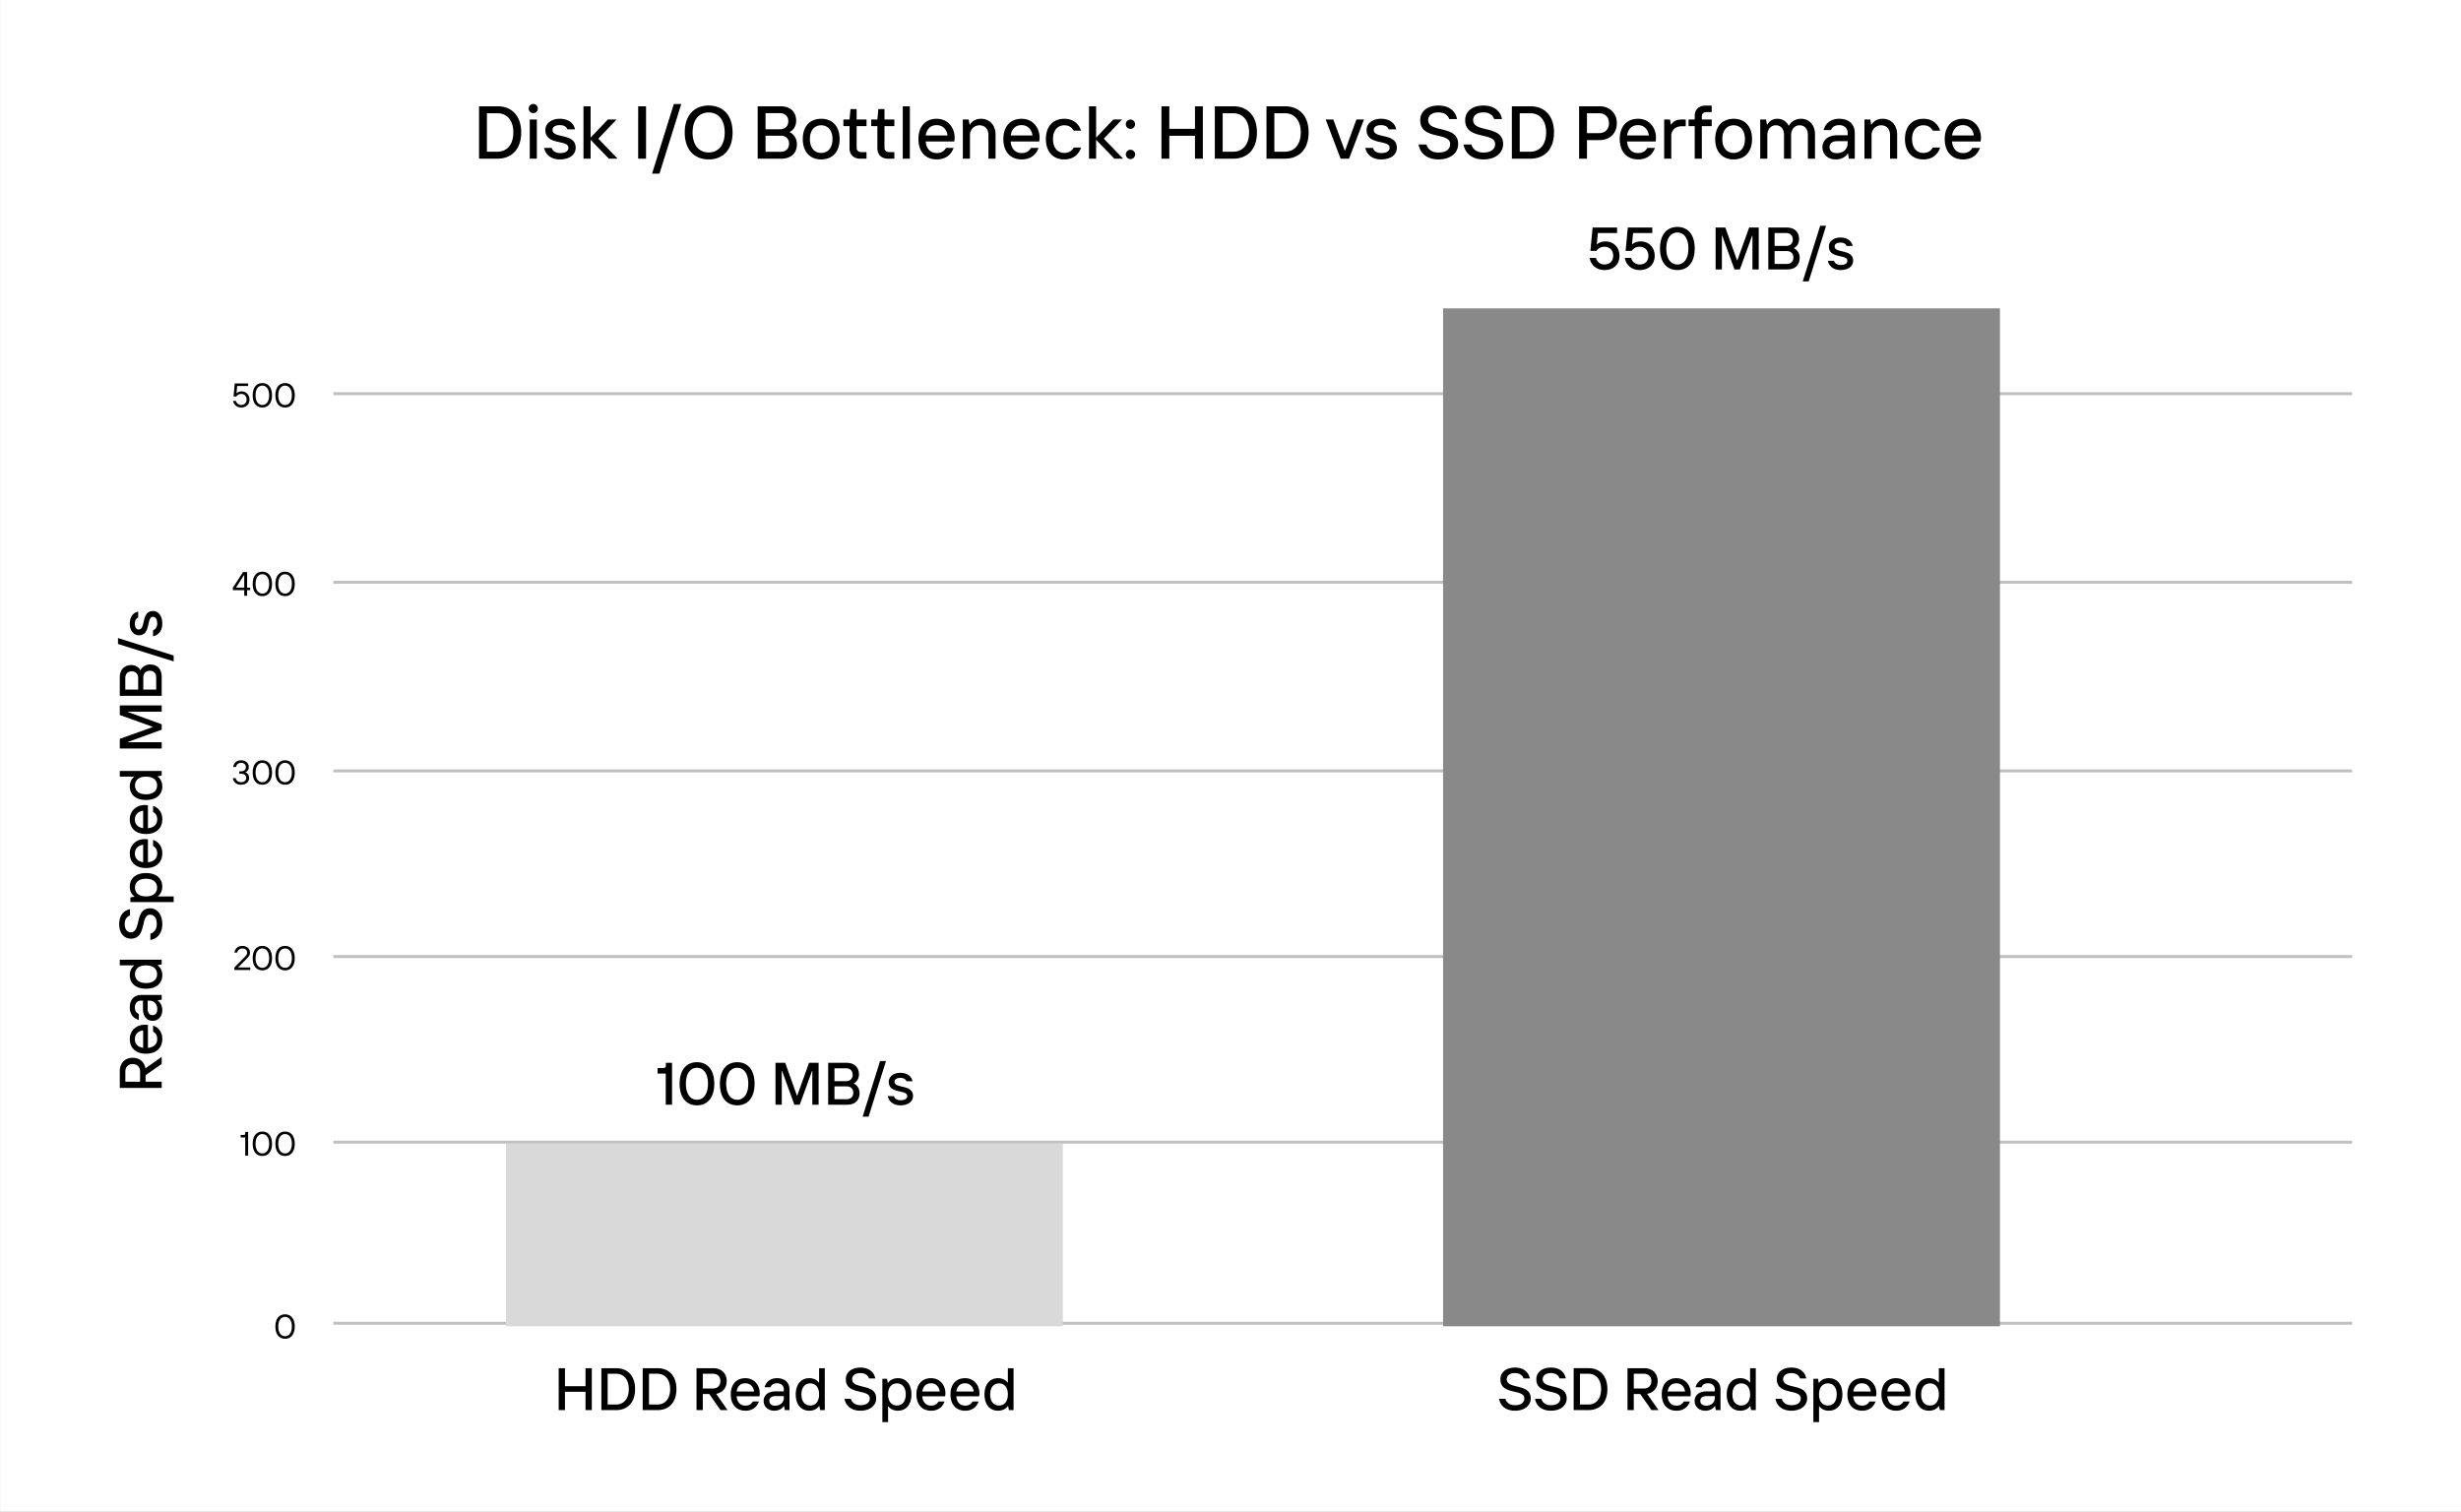 <svg xmlns="http://www.w3.org/2000/svg" width="822" height="505" fill="none"><rect width="100%" height="100%" fill="#333333" stroke="none"/><g clip-path="url(#a)"><path fill="#fff" d="M.008 505V0h822v505z"></path><path stroke="silver" d="M111.348 381.5h674.299M111.348 319.5h674.299M111.348 257.5h674.299M111.348 194.5h674.299M111.348 131.5h674.299M111.344 441.99h674.299"></path><path fill="#000" d="M95.216 447.168c-1.868 0-3.227-1.359-3.227-4.076 0-2.536 1.223-4.076 3.227-4.076 1.868 0 3.227 1.359 3.227 4.076 0 2.536-1.212 4.076-3.227 4.076m0-.849c1.392 0 2.264-1.234 2.264-3.227 0-2.208-1.019-3.227-2.264-3.227-1.393 0-2.265 1.234-2.265 3.227 0 2.208 1.02 3.227 2.265 3.227M82.876 386h-.963v-6.057h-1.528v-.85h1.076c.283 0 .453-.169.453-.452v-.567h.962zm4.755.113c-1.868 0-3.227-1.358-3.227-4.076 0-2.536 1.223-4.076 3.227-4.076 1.868 0 3.227 1.359 3.227 4.076 0 2.536-1.212 4.076-3.227 4.076m0-.849c1.392 0 2.264-1.234 2.264-3.227 0-2.208-1.019-3.227-2.264-3.227-1.393 0-2.265 1.235-2.265 3.227 0 2.208 1.02 3.227 2.265 3.227m7.585.849c-1.868 0-3.227-1.358-3.227-4.076 0-2.536 1.223-4.076 3.227-4.076 1.868 0 3.227 1.359 3.227 4.076 0 2.536-1.212 4.076-3.227 4.076m0-.849c1.392 0 2.264-1.234 2.264-3.227 0-2.208-1.019-3.227-2.264-3.227-1.393 0-2.265 1.235-2.265 3.227 0 2.208 1.02 3.227 2.265 3.227M83.61 324h-5.322v-.849l3.567-3.623c.396-.397.679-.793.679-1.302 0-.906-.566-1.416-1.585-1.416-.962 0-1.585.623-1.698 1.359h-.963c.227-1.302 1.132-2.208 2.66-2.208 1.586 0 2.548.906 2.548 2.265 0 .611-.317 1.222-.962 1.868l-3.012 3.057h4.088zm4.02.113c-1.867 0-3.226-1.358-3.226-4.076 0-2.536 1.223-4.076 3.227-4.076 1.868 0 3.227 1.359 3.227 4.076 0 2.536-1.212 4.076-3.227 4.076m0-.849c1.393 0 2.265-1.234 2.265-3.227 0-2.208-1.019-3.227-2.264-3.227-1.393 0-2.265 1.235-2.265 3.227 0 2.208 1.02 3.227 2.265 3.227m7.586.849c-1.868 0-3.227-1.358-3.227-4.076 0-2.536 1.223-4.076 3.227-4.076 1.868 0 3.227 1.359 3.227 4.076 0 2.536-1.212 4.076-3.227 4.076m0-.849c1.392 0 2.264-1.234 2.264-3.227 0-2.208-1.019-3.227-2.264-3.227-1.393 0-2.265 1.235-2.265 3.227 0 2.208 1.02 3.227 2.265 3.227M80.494 262.113c-1.415 0-2.525-.792-2.717-2.208h.962c.114.793.85 1.359 1.755 1.359 1.132 0 1.755-.623 1.755-1.415 0-.793-.623-1.415-1.755-1.415h-.566v-.793h.566c1.076 0 1.642-.623 1.642-1.415 0-.793-.566-1.416-1.642-1.416-.849 0-1.528.567-1.641 1.359h-.963c.227-1.415 1.246-2.208 2.604-2.208 1.642 0 2.604.963 2.604 2.265 0 .849-.396 1.472-1.189 1.755.85.283 1.303 1.019 1.303 1.868 0 1.245-.963 2.264-2.718 2.264m7.137 0c-1.868 0-3.227-1.358-3.227-4.076 0-2.536 1.223-4.076 3.227-4.076 1.868 0 3.227 1.359 3.227 4.076 0 2.536-1.212 4.076-3.227 4.076m0-.849c1.392 0 2.264-1.234 2.264-3.227 0-2.208-1.019-3.227-2.264-3.227-1.393 0-2.265 1.235-2.265 3.227 0 2.208 1.02 3.227 2.265 3.227m7.585.849c-1.868 0-3.227-1.358-3.227-4.076 0-2.536 1.223-4.076 3.227-4.076 1.868 0 3.227 1.359 3.227 4.076 0 2.536-1.212 4.076-3.227 4.076m0-.849c1.392 0 2.264-1.234 2.264-3.227 0-2.208-1.019-3.227-2.264-3.227-1.393 0-2.265 1.235-2.265 3.227 0 2.208 1.02 3.227 2.265 3.227M82.54 199h-.963v-1.868h-3.793v-.849l3.397-5.209h1.358v5.209h1.02v.849h-1.02zm-1.02-6.907-2.717 4.19h2.774v-4.19zm6.11 7.02c-1.867 0-3.226-1.358-3.226-4.076 0-2.536 1.223-4.076 3.227-4.076 1.868 0 3.227 1.359 3.227 4.076 0 2.536-1.212 4.076-3.227 4.076m0-.849c1.393 0 2.265-1.234 2.265-3.227 0-2.208-1.019-3.227-2.264-3.227-1.393 0-2.265 1.235-2.265 3.227 0 2.208 1.02 3.227 2.265 3.227m7.586.849c-1.868 0-3.227-1.358-3.227-4.076 0-2.536 1.223-4.076 3.227-4.076 1.868 0 3.227 1.359 3.227 4.076 0 2.536-1.212 4.076-3.227 4.076m0-.849c1.392 0 2.264-1.234 2.264-3.227 0-2.208-1.019-3.227-2.264-3.227-1.393 0-2.265 1.235-2.265 3.227 0 2.208 1.02 3.227 2.265 3.227M80.554 136.113c-1.303 0-2.435-.792-2.718-2.208h.963c.226.793.905 1.359 1.754 1.359 1.133 0 1.812-.736 1.812-1.811 0-1.076-.68-1.869-1.811-1.869-.68 0-1.246.34-1.642.85h-.906l.396-4.36h4.473v.85h-3.657l-.227 2.423h.057c.453-.442 1.03-.612 1.675-.612 1.529 0 2.605 1.189 2.605 2.718 0 1.585-1.076 2.66-2.775 2.66m7.077 0c-1.868 0-3.227-1.358-3.227-4.076 0-2.536 1.223-4.076 3.227-4.076 1.868 0 3.227 1.359 3.227 4.076 0 2.536-1.212 4.076-3.227 4.076m0-.849c1.392 0 2.264-1.234 2.264-3.227 0-2.208-1.019-3.227-2.264-3.227-1.393 0-2.265 1.235-2.265 3.227 0 2.208 1.02 3.227 2.265 3.227m7.585.849c-1.868 0-3.227-1.358-3.227-4.076 0-2.536 1.223-4.076 3.227-4.076 1.868 0 3.227 1.359 3.227 4.076 0 2.536-1.212 4.076-3.227 4.076m0-.849c1.392 0 2.264-1.234 2.264-3.227 0-2.208-1.019-3.227-2.264-3.227-1.393 0-2.265 1.235-2.265 3.227 0 2.208 1.02 3.227 2.265 3.227M166.158 53h-6.15V35.5h6.15c4.7 0 7.925 3.075 7.925 8.75S170.858 53 166.158 53m-3.525-15.175v12.85h3.5c3.05 0 5.325-2.2 5.325-6.425s-2.275-6.425-5.325-6.425zm15.486-.05a1.51 1.51 0 0 1-1.525-1.5c0-.85.675-1.55 1.525-1.55s1.525.7 1.525 1.55c0 .825-.675 1.5-1.525 1.5m1.2 15.225h-2.375V39.925h2.375zm7.687.25c-2.85 0-4.775-1.525-5.275-3.85h2.55c.3 1.075 1.4 1.725 2.725 1.725 2.025 0 2.85-.775 2.85-1.75 0-2.875-7.7-.7-7.7-5.95 0-2 1.775-3.75 4.85-3.75 2.575 0 4.575 1.225 5.05 3.525h-2.525c-.3-.8-1.05-1.4-2.525-1.4-1.65 0-2.45.65-2.45 1.625 0 2.975 7.725.875 7.725 5.95 0 2.2-1.95 3.875-5.275 3.875m10.26-.25h-2.375V35.5h2.375v10.475l5.75-6.05h2.9l-6.075 6.4 6.45 6.675h-2.925l-6.1-6.3zm18.516 0h-2.625V35.5h2.625zm4.491 5h-2.475l7.275-23.25h2.475zm16.441-4.75c-4.75 0-8-3.175-8-9s3.25-9 8-9c4.725 0 7.975 3.175 7.975 9s-3.25 9-7.975 9m0-2.325c3.125 0 5.35-2.325 5.35-6.675s-2.225-6.675-5.35-6.675c-3.15 0-5.375 2.325-5.375 6.675s2.225 6.675 5.375 6.675M260.974 53h-7.9V35.5h7.65c3.325 0 5.2 1.875 5.2 4.875 0 1.675-.9 3.125-2.25 3.75 1.375.55 2.5 2.1 2.5 4 0 3-1.875 4.875-5.2 4.875m-5.275-15.2v5.375h4.8c1.7 0 2.8-1 2.8-2.675 0-1.7-1.1-2.7-2.8-2.7zm0 7.525V50.7h5.05c1.7 0 2.8-1 2.8-2.7 0-1.675-1.1-2.675-2.8-2.675zm18.591 7.925c-3.65 0-6.15-2.425-6.15-6.8s2.5-6.775 6.15-6.775 6.15 2.4 6.15 6.775-2.5 6.8-6.15 6.8m0-2.175c2.15 0 3.775-1.55 3.775-4.625 0-3.05-1.625-4.6-3.775-4.6s-3.775 1.55-3.775 4.6c0 3.075 1.625 4.625 3.775 4.625M289.428 53h-2.15c-2.15 0-3.525-1.375-3.525-3.45v-7.425h-2.05v-2.2h2.05l.325-3.5h2.05v3.5h3.3v2.2h-3.3v7.25c0 .825.575 1.425 1.425 1.425h1.875zm9.302 0h-2.15c-2.15 0-3.525-1.375-3.525-3.45v-7.425h-2.05v-2.2h2.05l.325-3.5h2.05v3.5h3.3v2.2h-3.3v7.25c0 .825.575 1.425 1.425 1.425h1.875zm5.176 0h-2.375V35.5h2.375zm14.957-7.05c0 .55-.075 1.05-.125 1.3h-9.55c.25 2.5 1.575 3.875 3.725 3.875 1.475 0 2.4-.6 3.075-1.725h2.525c-.8 2.325-2.725 3.85-5.6 3.85-3.65 0-6.15-2.425-6.15-6.8s2.5-6.775 6.075-6.775c3.95 0 6.025 3.175 6.025 6.275m-9.65-.7h7.275c-.2-1.725-1.35-3.45-3.65-3.45-2.15 0-3.325 1.4-3.625 3.45M323.972 53h-2.375V39.925h1.95l.3 1.675h.125c.875-1.4 2.3-1.925 3.675-1.925 2.775 0 4.875 2 4.875 5.275V53h-2.375v-7.875c0-2.1-1.225-3.275-2.975-3.275-1.85 0-3.2 1.475-3.2 3.275zm23.26-7.05c0 .55-.075 1.05-.125 1.3h-9.55c.25 2.5 1.575 3.875 3.725 3.875 1.475 0 2.4-.6 3.075-1.725h2.525c-.8 2.325-2.725 3.85-5.6 3.85-3.65 0-6.15-2.425-6.15-6.8s2.5-6.775 6.075-6.775c3.95 0 6.025 3.175 6.025 6.275m-9.65-.7h7.275c-.2-1.725-1.35-3.45-3.65-3.45-2.15 0-3.325 1.4-3.625 3.45m17.909 8c-3.65 0-6.15-2.425-6.15-6.8s2.5-6.775 6.15-6.775c2.875 0 4.8 1.55 5.6 3.975h-2.45c-.675-1.175-1.675-1.8-3.15-1.8-2.175 0-3.775 1.6-3.775 4.6 0 3.025 1.6 4.625 3.775 4.625 1.475 0 2.475-.625 3.15-1.8h2.45c-.8 2.425-2.725 3.975-5.6 3.975m10.622-.25h-2.375V35.5h2.375v10.475l5.75-6.05h2.9l-6.075 6.4 6.45 6.675h-2.925l-6.1-6.3zm11.492-9.95c-.875 0-1.575-.7-1.575-1.55 0-.875.7-1.575 1.575-1.575a1.563 1.563 0 0 1 0 3.125m0 10.075c-.875 0-1.575-.7-1.575-1.575a1.563 1.563 0 0 1 3.125 0c0 .875-.7 1.575-1.55 1.575m21.532-10.1V35.5h2.626V53h-2.626v-7.65h-8.574V53h-2.625V35.5h2.625v7.525zM411.91 53h-6.15V35.5h6.15c4.7 0 7.925 3.075 7.925 8.75S416.61 53 411.91 53m-3.525-15.175v12.85h3.5c3.05 0 5.325-2.2 5.325-6.425s-2.275-6.425-5.325-6.425zM429.171 53h-6.15V35.5h6.15c4.7 0 7.925 3.075 7.925 8.75S433.871 53 429.171 53m-3.525-15.175v12.85h3.5c3.05 0 5.325-2.2 5.325-6.425s-2.275-6.425-5.325-6.425zM450.6 53h-2.825L442.8 39.925h2.55l3.8 10.35h.125l3.775-10.35h2.525zm10.698.25c-2.85 0-4.775-1.525-5.275-3.85h2.55c.3 1.075 1.4 1.725 2.725 1.725 2.025 0 2.85-.775 2.85-1.75 0-2.875-7.7-.7-7.7-5.95 0-2 1.775-3.75 4.85-3.75 2.575 0 4.575 1.225 5.05 3.525h-2.525c-.3-.8-1.05-1.4-2.525-1.4-1.65 0-2.45.65-2.45 1.625 0 2.975 7.725.875 7.725 5.95 0 2.2-1.95 3.875-5.275 3.875m19.151 0c-3.625 0-6.075-1.875-6.625-4.975h2.625c.525 1.725 1.95 2.675 4 2.675 2.7 0 3.925-1.225 3.925-2.825 0-4.175-10-1.175-10-8 0-2.875 2.35-4.875 6.075-4.875 3.45 0 5.675 1.725 6.225 4.525h-2.625c-.425-1.3-1.6-2.225-3.575-2.225-2.3 0-3.45 1.125-3.45 2.575 0 4.4 10.025 1.475 10.025 8 0 2.75-2.325 5.125-6.6 5.125m15.015 0c-3.625 0-6.075-1.875-6.625-4.975h2.625c.525 1.725 1.95 2.675 4 2.675 2.7 0 3.925-1.225 3.925-2.825 0-4.175-10-1.175-10-8 0-2.875 2.35-4.875 6.075-4.875 3.45 0 5.675 1.725 6.225 4.525h-2.625c-.425-1.3-1.6-2.225-3.575-2.225-2.3 0-3.45 1.125-3.45 2.575 0 4.4 10.025 1.475 10.025 8 0 2.75-2.325 5.125-6.6 5.125m15.665-.25h-6.15V35.5h6.15c4.7 0 7.925 3.075 7.925 8.75S515.829 53 511.129 53m-3.525-15.175v12.85h3.5c3.05 0 5.325-2.2 5.325-6.425s-2.275-6.425-5.325-6.425zM530.064 53h-2.625V35.5h6.825c3.55 0 5.775 2.425 5.775 5.65 0 3.25-2.225 5.65-5.775 5.65h-4.2zm0-15.175v6.65h4c2.1 0 3.35-1.35 3.35-3.325s-1.25-3.325-3.35-3.325zm23.052 8.125c0 .55-.075 1.05-.125 1.3h-9.55c.25 2.5 1.575 3.875 3.725 3.875 1.475 0 2.4-.6 3.075-1.725h2.525c-.8 2.325-2.725 3.85-5.6 3.85-3.65 0-6.15-2.425-6.15-6.8s2.5-6.775 6.075-6.775c3.95 0 6.025 3.175 6.025 6.275m-9.65-.7h7.275c-.2-1.725-1.35-3.45-3.65-3.45-2.15 0-3.325 1.4-3.625 3.45M558.225 53h-2.375V39.925h1.95l.3 1.675h.125c.75-1.225 1.875-1.675 3.375-1.675h1.45v2.25h-1.375c-2.025 0-3.45 1.325-3.45 3.25zm13.503-15.55h-1.875c-.85 0-1.425.575-1.425 1.425v1.05h3.3v2.2h-3.3V53h-2.375V42.125h-2.05v-2.2h2.05V38.7c0-2.05 1.375-3.425 3.525-3.425h2.15zm7.323 15.8c-3.65 0-6.15-2.425-6.15-6.8s2.5-6.775 6.15-6.775 6.15 2.4 6.15 6.775-2.5 6.8-6.15 6.8m0-2.175c2.15 0 3.775-1.55 3.775-4.625 0-3.05-1.625-4.6-3.775-4.6s-3.775 1.55-3.775 4.6c0 3.075 1.625 4.625 3.775 4.625M590.305 53h-2.375V39.925h1.95l.3 1.675h.125c.825-1.4 2-1.925 3.375-1.925 1.625 0 3 .85 3.725 2.3h.125c.8-1.5 2.35-2.3 4.075-2.3 2.625 0 4.625 2 4.625 5.25V53h-2.375v-7.925c0-2.125-1.175-3.225-2.775-3.225-1.55 0-2.825 1.3-2.825 3.225V53h-2.375v-7.925c0-2.125-1.175-3.225-2.75-3.225s-2.825 1.3-2.825 3.225zm24.008-13.325c3.25 0 5.2 1.825 5.2 4.75V53h-1.975l-.275-1.675h-.125c-.5.85-1.9 1.925-3.9 1.925-2.775 0-4.525-1.75-4.525-4.05 0-2.275 1.75-4.025 4.95-4.025h3.475v-.8c0-1.6-1.15-2.575-2.85-2.575-1.45 0-2.375.675-2.7 1.65h-2.475c.6-2.3 2.425-3.775 5.2-3.775m-.8 11.475c2.225 0 3.625-1.425 3.625-3.275v-.725h-3.425c-1.775 0-2.625.8-2.625 1.975 0 1.225.875 2.025 2.425 2.025M625.119 53h-2.375V39.925h1.95l.3 1.675h.125c.875-1.4 2.3-1.925 3.675-1.925 2.775 0 4.875 2 4.875 5.275V53h-2.375v-7.875c0-2.1-1.225-3.275-2.975-3.275-1.85 0-3.2 1.475-3.2 3.275zm17.31.25c-3.65 0-6.15-2.425-6.15-6.8s2.5-6.775 6.15-6.775c2.875 0 4.8 1.55 5.6 3.975h-2.45c-.675-1.175-1.675-1.8-3.15-1.8-2.175 0-3.775 1.6-3.775 4.6 0 3.025 1.6 4.625 3.775 4.625 1.475 0 2.475-.625 3.15-1.8h2.45c-.8 2.425-2.725 3.975-5.6 3.975m19.232-7.3c0 .55-.075 1.05-.125 1.3h-9.55c.25 2.5 1.575 3.875 3.725 3.875 1.475 0 2.4-.6 3.075-1.725h2.525c-.8 2.325-2.725 3.85-5.6 3.85-3.65 0-6.15-2.425-6.15-6.8s2.5-6.775 6.075-6.775c3.95 0 6.025 3.175 6.025 6.275m-9.65-.7h7.275c-.2-1.725-1.35-3.45-3.65-3.45-2.15 0-3.325 1.4-3.625 3.45M195.568 463.02V457h2.1v14h-2.1v-6.12h-6.86V471h-2.1v-14h2.1v6.02zm10.218 7.98h-4.92v-14h4.92c3.76 0 6.34 2.46 6.34 7s-2.58 7-6.34 7m-2.82-12.14v10.28h2.8c2.44 0 4.26-1.76 4.26-5.14s-1.82-5.14-4.26-5.14zM219.594 471h-4.92v-14h4.92c3.76 0 6.34 2.46 6.34 7s-2.58 7-6.34 7m-2.82-12.14v10.28h2.8c2.44 0 4.26-1.76 4.26-5.14s-1.82-5.14-4.26-5.14zm22.429 6.7 3.82 5.44h-2.36l-3.76-5.38h-2.16V471h-2.1v-14h5.6c2.72 0 4.48 1.74 4.48 4.32 0 2.34-1.48 3.92-3.52 4.24m-1.1-6.7h-3.36v4.92h3.36c1.58 0 2.52-.98 2.52-2.46s-.94-2.46-2.52-2.46m15.667 6.5c0 .44-.06.84-.1 1.04h-7.64c.2 2 1.26 3.1 2.98 3.1 1.18 0 1.92-.48 2.46-1.38h2.02c-.64 1.86-2.18 3.08-4.48 3.08-2.92 0-4.92-1.94-4.92-5.44s2-5.42 4.86-5.42c3.16 0 4.82 2.54 4.82 5.02m-7.72-.56h5.82c-.16-1.38-1.08-2.76-2.92-2.76-1.72 0-2.66 1.12-2.9 2.76m13.494-4.46c2.6 0 4.16 1.46 4.16 3.8V471h-1.58l-.22-1.34h-.1c-.4.68-1.52 1.54-3.12 1.54-2.22 0-3.62-1.4-3.62-3.24 0-1.82 1.4-3.22 3.96-3.22h2.78v-.64c0-1.28-.92-2.06-2.28-2.06-1.16 0-1.9.54-2.16 1.32h-1.98c.48-1.84 1.94-3.02 4.16-3.02m-.64 9.18c1.78 0 2.9-1.14 2.9-2.62v-.58h-2.74c-1.42 0-2.1.64-2.1 1.58 0 .98.7 1.62 1.94 1.62m11.405 1.68c-2.62 0-4.52-1.9-4.52-5.44 0-3.52 1.9-5.42 4.52-5.42 1.54 0 2.58.66 3.18 1.44h.1V457h1.9v14h-1.56l-.24-1.34h-.1c-.66.9-1.78 1.54-3.28 1.54m.34-1.74c1.7 0 2.94-1.24 2.94-3.7 0-2.44-1.24-3.68-2.94-3.68-1.72 0-2.96 1.24-2.96 3.68 0 2.46 1.24 3.7 2.96 3.7m16.726 1.74c-2.9 0-4.86-1.5-5.3-3.98h2.1c.42 1.38 1.56 2.14 3.2 2.14 2.16 0 3.14-.98 3.14-2.26 0-3.34-8-.94-8-6.4 0-2.3 1.88-3.9 4.86-3.9 2.76 0 4.54 1.38 4.98 3.62h-2.1c-.34-1.04-1.28-1.78-2.86-1.78-1.84 0-2.76.9-2.76 2.06 0 3.52 8.02 1.18 8.02 6.4 0 2.2-1.86 4.1-5.28 4.1m9.252 3.8h-1.9v-14.46h1.56l.24 1.34h.1c.66-.92 1.78-1.54 3.28-1.54 2.62 0 4.52 1.9 4.52 5.42 0 3.54-1.9 5.44-4.52 5.44-1.54 0-2.58-.66-3.18-1.44h-.1zm2.96-5.54c1.7 0 2.94-1.24 2.94-3.7 0-2.44-1.24-3.68-2.94-3.68-1.72 0-2.96 1.24-2.96 3.68 0 2.46 1.24 3.7 2.96 3.7m16.195-4.1c0 .44-.06.84-.1 1.04h-7.64c.2 2 1.26 3.1 2.98 3.1 1.18 0 1.92-.48 2.46-1.38h2.02c-.64 1.86-2.18 3.08-4.48 3.08-2.92 0-4.92-1.94-4.92-5.44s2-5.42 4.86-5.42c3.16 0 4.82 2.54 4.82 5.02m-7.72-.56h5.82c-.16-1.38-1.08-2.76-2.92-2.76-1.72 0-2.66 1.12-2.9 2.76m19.087.56c0 .44-.06.84-.1 1.04h-7.64c.2 2 1.26 3.1 2.98 3.1 1.18 0 1.92-.48 2.46-1.38h2.02c-.64 1.86-2.18 3.08-4.48 3.08-2.92 0-4.92-1.94-4.92-5.44s2-5.42 4.86-5.42c3.16 0 4.82 2.54 4.82 5.02m-7.72-.56h5.82c-.16-1.38-1.08-2.76-2.92-2.76-1.72 0-2.66 1.12-2.9 2.76m13.927 6.4c-2.62 0-4.52-1.9-4.52-5.44 0-3.52 1.9-5.42 4.52-5.42 1.54 0 2.58.66 3.18 1.44h.1V457h1.9v14h-1.56l-.24-1.34h-.1c-.66.9-1.78 1.54-3.28 1.54m.34-1.74c1.7 0 2.94-1.24 2.94-3.7 0-2.44-1.24-3.68-2.94-3.68-1.72 0-2.96 1.24-2.96 3.68 0 2.46 1.24 3.7 2.96 3.7M506.008 471.2c-2.9 0-4.86-1.5-5.3-3.98h2.1c.42 1.38 1.56 2.14 3.2 2.14 2.16 0 3.14-.98 3.14-2.26 0-3.34-8-.94-8-6.4 0-2.3 1.88-3.9 4.86-3.9 2.76 0 4.54 1.38 4.98 3.62h-2.1c-.34-1.04-1.28-1.78-2.86-1.78-1.84 0-2.76.9-2.76 2.06 0 3.52 8.02 1.18 8.02 6.4 0 2.2-1.86 4.1-5.28 4.1m12.012 0c-2.9 0-4.86-1.5-5.3-3.98h2.1c.42 1.38 1.56 2.14 3.2 2.14 2.16 0 3.14-.98 3.14-2.26 0-3.34-8-.94-8-6.4 0-2.3 1.88-3.9 4.86-3.9 2.76 0 4.54 1.38 4.98 3.62h-2.1c-.34-1.04-1.28-1.78-2.86-1.78-1.84 0-2.76.9-2.76 2.06 0 3.52 8.02 1.18 8.02 6.4 0 2.2-1.86 4.1-5.28 4.1m12.531-.2h-4.92v-14h4.92c3.76 0 6.34 2.46 6.34 7s-2.58 7-6.34 7m-2.82-12.14v10.28h2.8c2.44 0 4.26-1.76 4.26-5.14s-1.82-5.14-4.26-5.14zm22.429 6.7 3.82 5.44h-2.36l-3.76-5.38h-2.16V471h-2.1v-14h5.6c2.72 0 4.48 1.74 4.48 4.32 0 2.34-1.48 3.92-3.52 4.24m-1.1-6.7h-3.36v4.92h3.36c1.58 0 2.52-.98 2.52-2.46s-.94-2.46-2.52-2.46m15.667 6.5c0 .44-.06.84-.1 1.04h-7.64c.2 2 1.26 3.1 2.98 3.1 1.18 0 1.92-.48 2.46-1.38h2.02c-.64 1.86-2.18 3.08-4.48 3.08-2.92 0-4.92-1.94-4.92-5.44s2-5.42 4.86-5.42c3.16 0 4.82 2.54 4.82 5.02m-7.72-.56h5.82c-.16-1.38-1.08-2.76-2.92-2.76-1.72 0-2.66 1.12-2.9 2.76m13.494-4.46c2.6 0 4.16 1.46 4.16 3.8V471h-1.58l-.22-1.34h-.1c-.4.68-1.52 1.54-3.12 1.54-2.22 0-3.62-1.4-3.62-3.24 0-1.82 1.4-3.22 3.96-3.22h2.78v-.64c0-1.28-.92-2.06-2.28-2.06-1.16 0-1.9.54-2.16 1.32h-1.98c.48-1.84 1.94-3.02 4.16-3.02m-.64 9.18c1.78 0 2.9-1.14 2.9-2.62v-.58h-2.74c-1.42 0-2.1.64-2.1 1.58 0 .98.7 1.62 1.94 1.62m11.405 1.68c-2.62 0-4.52-1.9-4.52-5.44 0-3.52 1.9-5.42 4.52-5.42 1.54 0 2.58.66 3.18 1.44h.1V457h1.9v14h-1.56l-.24-1.34h-.1c-.66.9-1.78 1.54-3.28 1.54m.34-1.74c1.7 0 2.94-1.24 2.94-3.7 0-2.44-1.24-3.68-2.94-3.68-1.72 0-2.96 1.24-2.96 3.68 0 2.46 1.24 3.7 2.96 3.7m16.726 1.74c-2.9 0-4.86-1.5-5.3-3.98h2.1c.42 1.38 1.56 2.14 3.2 2.14 2.16 0 3.14-.98 3.14-2.26 0-3.34-8-.94-8-6.4 0-2.3 1.88-3.9 4.86-3.9 2.76 0 4.54 1.38 4.98 3.62h-2.1c-.34-1.04-1.28-1.78-2.86-1.78-1.84 0-2.76.9-2.76 2.06 0 3.52 8.02 1.18 8.02 6.4 0 2.2-1.86 4.1-5.28 4.1m9.252 3.8h-1.9v-14.46h1.56l.24 1.34h.1c.66-.92 1.78-1.54 3.28-1.54 2.62 0 4.52 1.9 4.52 5.42 0 3.54-1.9 5.44-4.52 5.44-1.54 0-2.58-.66-3.18-1.44h-.1zm2.96-5.54c1.7 0 2.94-1.24 2.94-3.7 0-2.44-1.24-3.68-2.94-3.68-1.72 0-2.96 1.24-2.96 3.68 0 2.46 1.24 3.7 2.96 3.7m16.195-4.1c0 .44-.06.84-.1 1.04h-7.64c.2 2 1.26 3.1 2.98 3.1 1.18 0 1.92-.48 2.46-1.38h2.02c-.64 1.86-2.18 3.08-4.48 3.08-2.92 0-4.92-1.94-4.92-5.44s2-5.42 4.86-5.42c3.16 0 4.82 2.54 4.82 5.02m-7.72-.56h5.82c-.16-1.38-1.08-2.76-2.92-2.76-1.72 0-2.66 1.12-2.9 2.76m19.087.56c0 .44-.06.84-.1 1.04h-7.64c.2 2 1.26 3.1 2.98 3.1 1.18 0 1.92-.48 2.46-1.38h2.02c-.64 1.86-2.18 3.08-4.48 3.08-2.92 0-4.92-1.94-4.92-5.44s2-5.42 4.86-5.42c3.16 0 4.82 2.54 4.82 5.02m-7.72-.56h5.82c-.16-1.38-1.08-2.76-2.92-2.76-1.72 0-2.66 1.12-2.9 2.76m13.927 6.4c-2.62 0-4.52-1.9-4.52-5.44 0-3.52 1.9-5.42 4.52-5.42 1.54 0 2.58.66 3.18 1.44h.1V457h1.9v14h-1.56l-.24-1.34h-.1c-.66.9-1.78 1.54-3.28 1.54m.34-1.74c1.7 0 2.94-1.24 2.94-3.7 0-2.44-1.24-3.68-2.94-3.68-1.72 0-2.96 1.24-2.96 3.68 0 2.46 1.24 3.7 2.96 3.7M535.908 90.2c-2.5 0-4.5-1.48-4.96-4.06h2.1c.34 1.28 1.42 2.2 2.82 2.2 1.88 0 2.96-1.18 2.96-2.94 0-1.72-1.14-2.98-2.96-2.98-1.12 0-2.02.52-2.66 1.38h-2l.74-7.8h8.18v1.84h-6.42l-.36 3.76h.1c.74-.68 1.74-.96 2.84-.96 2.7 0 4.64 2.04 4.64 4.8s-1.88 4.76-5.02 4.76m11.758 0c-2.5 0-4.5-1.48-4.96-4.06h2.1c.34 1.28 1.42 2.2 2.82 2.2 1.88 0 2.96-1.18 2.96-2.94 0-1.72-1.14-2.98-2.96-2.98-1.12 0-2.02.52-2.66 1.38h-2l.74-7.8h8.18v1.84h-6.42l-.36 3.76h.1c.74-.68 1.74-.96 2.84-.96 2.7 0 4.64 2.04 4.64 4.8s-1.88 4.76-5.02 4.76m12.597 0c-3.4 0-5.8-2.4-5.8-7.2 0-4.58 2.24-7.2 5.8-7.2 3.38 0 5.78 2.4 5.78 7.2 0 4.58-2.22 7.2-5.78 7.2m0-1.86c2.18 0 3.68-1.94 3.68-5.34 0-3.66-1.68-5.34-3.68-5.34-2.2 0-3.7 1.94-3.7 5.34 0 3.66 1.68 5.34 3.7 5.34M575.134 90h-2.1V76h3.24l3.92 10.96h.1l3.94-10.96h3.2v14h-2.1V78.72h-.1l-4.1 11.28h-1.8l-4.1-11.28h-.1zm21.817 0h-6.32V76h6.12c2.66 0 4.16 1.5 4.16 3.9 0 1.34-.72 2.5-1.8 3 1.1.44 2 1.68 2 3.2 0 2.4-1.5 3.9-4.16 3.9m-4.22-12.16v4.3h3.84c1.36 0 2.24-.8 2.24-2.14 0-1.36-.88-2.16-2.24-2.16zm0 6.02v4.3h4.04c1.36 0 2.24-.8 2.24-2.16 0-1.34-.88-2.14-2.24-2.14zM604.117 94h-1.98l5.82-18.6h1.98zm10.633-3.8c-2.28 0-3.82-1.22-4.22-3.08h2.04c.24.86 1.12 1.38 2.18 1.38 1.62 0 2.28-.62 2.28-1.4 0-2.3-6.16-.56-6.16-4.76 0-1.6 1.42-3 3.88-3 2.06 0 3.66.98 4.04 2.82h-2.02c-.24-.64-.84-1.12-2.02-1.12-1.32 0-1.96.52-1.96 1.3 0 2.38 6.18.7 6.18 4.76 0 1.76-1.56 3.1-4.22 3.1M224.468 369h-2.1v-10.4h-2.72v-1.86h1.96c.5 0 .8-.3.8-.8V355h2.06zm8.331.2c-3.4 0-5.8-2.4-5.8-7.2 0-4.58 2.24-7.2 5.8-7.2 3.38 0 5.78 2.4 5.78 7.2 0 4.58-2.22 7.2-5.78 7.2m0-1.86c2.18 0 3.68-1.94 3.68-5.34 0-3.66-1.68-5.34-3.68-5.34-2.2 0-3.7 1.94-3.7 5.34 0 3.66 1.68 5.34 3.7 5.34m13.457 1.86c-3.4 0-5.8-2.4-5.8-7.2 0-4.58 2.24-7.2 5.8-7.2 3.38 0 5.78 2.4 5.78 7.2 0 4.58-2.22 7.2-5.78 7.2m0-1.86c2.18 0 3.68-1.94 3.68-5.34 0-3.66-1.68-5.34-3.68-5.34-2.2 0-3.7 1.94-3.7 5.34 0 3.66 1.68 5.34 3.7 5.34m14.87 1.66h-2.1v-14h3.24l3.92 10.96h.1l3.94-10.96h3.2v14h-2.1v-11.28h-.1l-4.1 11.28h-1.8l-4.1-11.28h-.1zm21.817 0h-6.32v-14h6.12c2.66 0 4.16 1.5 4.16 3.9 0 1.34-.72 2.5-1.8 3 1.1.44 2 1.68 2 3.2 0 2.4-1.5 3.9-4.16 3.9m-4.22-12.16v4.3h3.84c1.36 0 2.24-.8 2.24-2.14 0-1.36-.88-2.16-2.24-2.16zm0 6.02v4.3h4.04c1.36 0 2.24-.8 2.24-2.16 0-1.34-.88-2.14-2.24-2.14zM290.109 373h-1.98l5.82-18.6h1.98zm10.633-3.8c-2.28 0-3.82-1.22-4.22-3.08h2.04c.24.86 1.12 1.38 2.18 1.38 1.62 0 2.28-.62 2.28-1.4 0-2.3-6.16-.56-6.16-4.76 0-1.6 1.42-3 3.88-3 2.06 0 3.66.98 4.04 2.82h-2.02c-.24-.64-.84-1.12-2.02-1.12-1.32 0-1.96.52-1.96 1.3 0 2.38 6.18.7 6.18 4.76 0 1.76-1.56 3.1-4.22 3.1M48.568 356.84l5.44-3.82v2.36l-5.38 3.76v2.16h5.38v2.1h-14v-5.6c0-2.72 1.74-4.48 4.32-4.48 2.34 0 3.92 1.48 4.24 3.52m-6.7 1.1v3.36h4.92v-3.36c0-1.58-.98-2.52-2.46-2.52s-2.46.94-2.46 2.52m6.5-15.667c.44 0 .84.06 1.04.1v7.64c2-.2 3.1-1.26 3.1-2.98 0-1.18-.48-1.92-1.38-2.46v-2.02c1.86.64 3.08 2.18 3.08 4.48 0 2.92-1.94 4.92-5.44 4.92s-5.42-2-5.42-4.86c0-3.16 2.54-4.82 5.02-4.82m-.56 7.72v-5.82c-1.38.16-2.76 1.08-2.76 2.92 0 1.72 1.12 2.66 2.76 2.9m-4.46-13.494c0-2.6 1.46-4.16 3.8-4.16h6.86v1.58l-1.34.22v.1c.68.4 1.54 1.52 1.54 3.12 0 2.22-1.4 3.62-3.24 3.62-1.82 0-3.22-1.4-3.22-3.96v-2.78h-.64c-1.28 0-2.06.92-2.06 2.28 0 1.16.54 1.9 1.32 2.16v1.98c-1.84-.48-3.02-1.94-3.02-4.16m9.18.64c0-1.78-1.14-2.9-2.62-2.9h-.58v2.74c0 1.42.64 2.1 1.58 2.1.98 0 1.62-.7 1.62-1.94m1.68-11.405c0 2.62-1.9 4.52-5.44 4.52-3.52 0-5.42-1.9-5.42-4.52 0-1.54.66-2.58 1.44-3.18v-.1h-4.78v-1.9h14v1.56l-1.34.24v.1c.9.66 1.54 1.78 1.54 3.28m-1.74-.34c0-1.7-1.24-2.94-3.7-2.94-2.44 0-3.68 1.24-3.68 2.94 0 1.72 1.24 2.96 3.68 2.96 2.46 0 3.7-1.24 3.7-2.96m1.74-16.726c0 2.9-1.5 4.86-3.98 5.3v-2.1c1.38-.42 2.14-1.56 2.14-3.2 0-2.16-.98-3.14-2.26-3.14-3.34 0-.94 8-6.4 8-2.3 0-3.9-1.88-3.9-4.86 0-2.76 1.38-4.54 3.62-4.98v2.1c-1.04.34-1.78 1.28-1.78 2.86 0 1.84.9 2.76 2.06 2.76 3.52 0 1.18-8.02 6.4-8.02 2.2 0 4.1 1.86 4.1 5.28m3.8-9.252v1.9h-14.46v-1.56l1.34-.24v-.1c-.92-.66-1.54-1.78-1.54-3.28 0-2.62 1.9-4.52 5.42-4.52 3.54 0 5.44 1.9 5.44 4.52 0 1.54-.66 2.58-1.44 3.18v.1zm-5.54-2.96c0-1.7-1.24-2.94-3.7-2.94-2.44 0-3.68 1.24-3.68 2.94 0 1.72 1.24 2.96 3.68 2.96 2.46 0 3.7-1.24 3.7-2.96m-4.1-16.195c.44 0 .84.06 1.04.1v7.64c2-.2 3.1-1.26 3.1-2.98 0-1.18-.48-1.92-1.38-2.46v-2.02c1.86.64 3.08 2.18 3.08 4.48 0 2.92-1.94 4.92-5.44 4.92s-5.42-2-5.42-4.86c0-3.16 2.54-4.82 5.02-4.82m-.56 7.72v-5.82c-1.38.16-2.76 1.08-2.76 2.92 0 1.72 1.12 2.66 2.76 2.9m.56-19.087c.44 0 .84.06 1.04.1v7.64c2-.2 3.1-1.26 3.1-2.98 0-1.18-.48-1.92-1.38-2.46v-2.02c1.86.64 3.08 2.18 3.08 4.48 0 2.92-1.94 4.92-5.44 4.92s-5.42-2-5.42-4.86c0-3.16 2.54-4.82 5.02-4.82m-.56 7.72v-5.82c-1.38.16-2.76 1.08-2.76 2.92 0 1.72 1.12 2.66 2.76 2.9m6.4-13.927c0 2.62-1.9 4.52-5.44 4.52-3.52 0-5.42-1.9-5.42-4.52 0-1.54.66-2.58 1.44-3.18v-.1h-4.78v-1.9h14v1.56l-1.34.24v.1c.9.66 1.54 1.78 1.54 3.28m-1.74-.34c0-1.7-1.24-2.94-3.7-2.94-2.44 0-3.68 1.24-3.68 2.94 0 1.72 1.24 2.96 3.68 2.96 2.46 0 3.7-1.24 3.7-2.96m1.54-14.426v2.1h-14v-3.24l10.96-3.92v-.1l-10.96-3.94v-3.2h14v2.1h-11.28v.1l11.28 4.1v1.8l-11.28 4.1v.1zm0-21.818v6.32h-14v-6.12c0-2.66 1.5-4.16 3.9-4.16 1.34 0 2.5.72 3 1.8.44-1.1 1.68-2 3.2-2 2.4 0 3.9 1.5 3.9 4.16m-12.16 4.22h4.3v-3.84c0-1.36-.8-2.24-2.14-2.24-1.36 0-2.16.88-2.16 2.24zm6.02 0h4.3v-4.04c0-1.36-.8-2.24-2.16-2.24-1.34 0-2.14.88-2.14 2.24zm10.14-11.385v1.98l-18.6-5.82v-1.98zm-3.8-10.633c0 2.28-1.22 3.82-3.08 4.22v-2.04c.86-.24 1.38-1.12 1.38-2.18 0-1.62-.62-2.28-1.4-2.28-2.3 0-.56 6.16-4.76 6.16-1.6 0-3-1.42-3-3.88 0-2.06.98-3.66 2.82-4.04v2.02c-.64.24-1.12.84-1.12 2.02 0 1.32.52 1.96 1.3 1.96 2.38 0 .7-6.18 4.76-6.18 1.76 0 3.1 1.56 3.1 4.22"></path><path fill="#D9D9D9" d="M169.008 382h186v61h-186z"></path><path fill="#898989" d="M482.008 103h186v340h-186z"></path></g><defs><clipPath id="a"><path fill="#fff" d="M.008 505V0h822v505z"></path></clipPath></defs></svg>